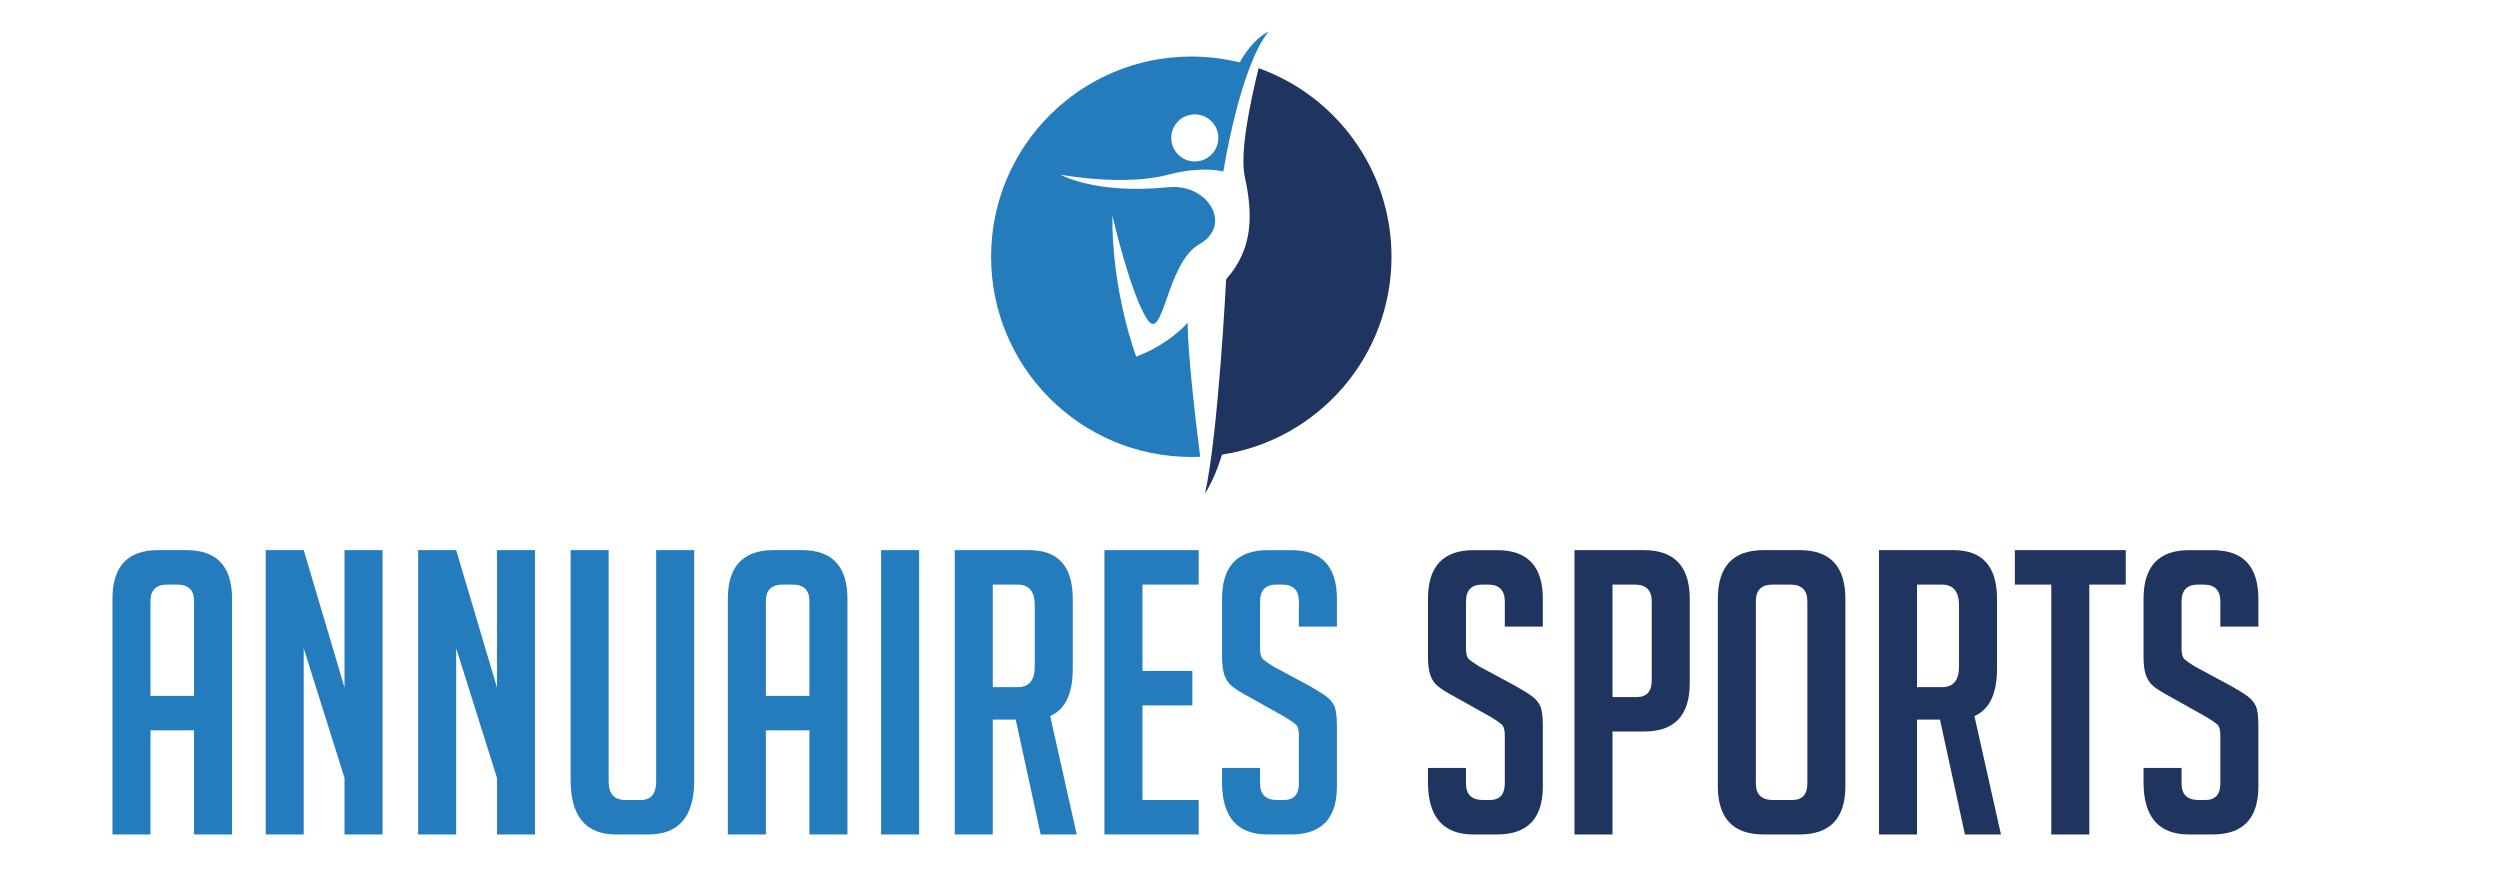 <?xml version="1.0" encoding="utf-8"?>
<!-- Generator: Adobe Illustrator 16.0.0, SVG Export Plug-In . SVG Version: 6.00 Build 0)  -->
<svg version="1.2" baseProfile="tiny" id="Calque_1"
	 xmlns="http://www.w3.org/2000/svg" xmlns:xlink="http://www.w3.org/1999/xlink" x="0px" y="0px" width="200px" height="70px"
	 viewBox="0 0 200 70" xml:space="preserve">
<circle fill="none" cx="95.583" cy="11.032" r="1.884"/>
<path fill="#1F345F" d="M100.69,5.454c-0.689,2.775-1.521,6.797-1.104,8.699c0.673,3.06,0.646,5.798-1.495,8.186
	c0,0-0.62,12.343-1.691,17.146c0.666-1.039,1.123-2.339,1.358-3.114c7.681-1.182,13.561-7.818,13.561-15.83
	C111.32,13.584,106.886,7.665,100.69,5.454z"/>
<path fill="#247CBD" d="M90.896,28.529c0,0-1.959-5.144-1.909-11.292c0,0,1.405,6.104,2.749,8.251
	c1.345,2.146,1.531-4.443,4.218-5.955c2.687-1.511,0.696-4.878-2.501-4.554c-5.821,0.592-8.623-1.008-8.623-1.008
	s5.026,0.959,8.648,0c2.72-0.719,4.393-0.255,4.393-0.255s1.294-8.311,3.608-11.187c-1.147,0.56-1.97,1.87-2.298,2.467
	c-1.241-0.309-2.54-0.473-3.876-0.473c-8.847,0-16.018,7.171-16.018,16.017c0,8.847,7.171,16.018,16.018,16.018
	c0.237,0,0.473-0.006,0.708-0.016c-0.405-3.208-0.987-8.215-1.004-10.719C95.008,25.824,93.546,27.542,90.896,28.529z M95.583,9.149
	c1.041,0,1.883,0.844,1.883,1.884c0,1.04-0.842,1.883-1.883,1.883c-1.039,0-1.884-0.843-1.884-1.883
	C93.699,9.993,94.544,9.149,95.583,9.149z"/>
<g>
	<path fill="#247CBD" d="M12.038,66.758H8.997V47.907c0-2.598,1.214-3.896,3.643-3.896h2.281c2.428,0,3.644,1.299,3.644,3.896
		v18.851h-3.042v-8.333h-3.485V66.758z M15.523,55.67v-7.572c0-0.888-0.443-1.33-1.331-1.33h-0.824c-0.887,0-1.33,0.442-1.33,1.33
		v7.572H15.523z"/>
	<path fill="#247CBD" d="M27.561,55.004V44.011h3.042v22.747h-3.042v-4.53l-3.263-10.36v14.891h-3.042V44.011h3.042L27.561,55.004z"
		/>
	<path fill="#247CBD" d="M39.758,55.004V44.011h3.042v22.747h-3.042v-4.53l-3.263-10.36v14.891h-3.042V44.011h3.042L39.758,55.004z"
		/>
	<path fill="#247CBD" d="M55.535,44.011v18.438c0,2.872-1.225,4.309-3.675,4.309h-2.566c-2.43,0-3.644-1.446-3.644-4.34V44.011
		h3.042v18.502c0,0.992,0.443,1.488,1.33,1.488h1.236c0.824,0,1.235-0.496,1.235-1.488V44.011H55.535z"/>
	<path fill="#247CBD" d="M61.269,66.758h-3.042V47.907c0-2.598,1.214-3.896,3.644-3.896h2.281c2.428,0,3.643,1.299,3.643,3.896
		v18.851h-3.042v-8.333h-3.485V66.758z M64.754,55.67v-7.572c0-0.888-0.443-1.33-1.331-1.33h-0.824c-0.887,0-1.33,0.442-1.33,1.33
		v7.572H64.754z"/>
	<path fill="#247CBD" d="M70.488,66.758V44.011h3.042v22.747H70.488z"/>
	<path fill="#247CBD" d="M76.38,44.011h5.956c2.323,0,3.485,1.299,3.485,3.896v5.607c0,1.986-0.602,3.242-1.806,3.771l2.123,9.473
		h-2.883l-1.997-9.188h-1.837v9.188H76.38V44.011z M79.422,54.973h1.996c0.908,0,1.362-0.55,1.362-1.647v-4.911
		c0-1.097-0.454-1.646-1.362-1.646h-1.996V54.973z"/>
	<path fill="#247CBD" d="M88.355,66.758V44.011h7.541v2.757h-4.499v6.905h3.992v2.757h-3.992v7.571h4.499v2.757H88.355z"/>
	<path fill="#247CBD" d="M103.911,50.126v-1.997c0-0.907-0.444-1.361-1.33-1.361h-0.477c-0.866,0-1.298,0.454-1.298,1.361v3.771
		c0,0.423,0.084,0.708,0.252,0.855c0.169,0.147,0.444,0.338,0.824,0.57l2.883,1.553c0.634,0.358,1.083,0.639,1.347,0.839
		c0.264,0.201,0.47,0.443,0.617,0.729c0.149,0.285,0.223,0.828,0.223,1.631v4.848c0,2.556-1.225,3.833-3.675,3.833h-1.869
		c-2.429,0-3.644-1.394-3.644-4.183v-1.14h3.042v1.235c0,0.888,0.454,1.33,1.362,1.33h0.539c0.803,0,1.204-0.442,1.204-1.33v-3.864
		c0-0.423-0.086-0.708-0.254-0.856c-0.169-0.147-0.444-0.337-0.824-0.569l-2.882-1.616c-0.634-0.338-1.093-0.623-1.378-0.855
		c-0.285-0.231-0.491-0.533-0.618-0.902c-0.126-0.369-0.19-0.851-0.19-1.442v-4.657c0-2.598,1.214-3.896,3.644-3.896h1.899
		c2.43,0,3.645,1.299,3.645,3.896v2.219H103.911z"/>
	<path fill="#1F345F" d="M120.384,50.126v-1.997c0-0.907-0.443-1.361-1.332-1.361h-0.475c-0.866,0-1.299,0.454-1.299,1.361v3.771
		c0,0.423,0.086,0.708,0.254,0.855c0.169,0.147,0.444,0.338,0.824,0.57l2.882,1.553c0.635,0.358,1.083,0.639,1.347,0.839
		c0.264,0.201,0.47,0.443,0.617,0.729c0.149,0.285,0.224,0.828,0.224,1.631v4.848c0,2.556-1.226,3.833-3.676,3.833h-1.868
		c-2.43,0-3.645-1.394-3.645-4.183v-1.14h3.041v1.235c0,0.888,0.453,1.33,1.363,1.33h0.539c0.802,0,1.203-0.442,1.203-1.33v-3.864
		c0-0.423-0.085-0.708-0.254-0.856c-0.169-0.147-0.444-0.337-0.824-0.569l-2.882-1.616c-0.634-0.338-1.093-0.623-1.377-0.855
		c-0.288-0.231-0.492-0.533-0.62-0.902c-0.126-0.369-0.189-0.851-0.189-1.442v-4.657c0-2.598,1.215-3.896,3.645-3.896h1.899
		c2.429,0,3.645,1.299,3.645,3.896v2.219H120.384z"/>
	<path fill="#1F345F" d="M125.959,44.011h5.544c2.45,0,3.676,1.299,3.676,3.896v6.749c0,2.577-1.216,3.864-3.643,3.864H129v8.237
		h-3.041V44.011z M129,55.765h1.933c0.803,0,1.204-0.444,1.204-1.331v-6.336c0-0.888-0.453-1.33-1.362-1.33H129V55.765z"/>
	<path fill="#1F345F" d="M141.103,66.758c-2.45,0-3.676-1.288-3.676-3.865V47.907c0-2.598,1.216-3.896,3.645-3.896h2.916
		c2.426,0,3.642,1.299,3.642,3.896v14.985c0,2.577-1.225,3.865-3.675,3.865H141.103z M141.831,64.001h1.553
		c0.803,0,1.204-0.442,1.204-1.33V48.098c0-0.888-0.454-1.33-1.363-1.33H141.8c-0.888,0-1.332,0.442-1.332,1.33v14.573
		C140.468,63.559,140.924,64.001,141.831,64.001z"/>
	<path fill="#1F345F" d="M150.321,44.011h5.955c2.324,0,3.485,1.299,3.485,3.896v5.607c0,1.986-0.603,3.242-1.807,3.771l2.123,9.473
		h-2.883l-1.994-9.188h-1.838v9.188h-3.042V44.011z M153.363,54.973h1.994c0.909,0,1.363-0.55,1.363-1.647v-4.911
		c0-1.097-0.454-1.646-1.363-1.646h-1.994V54.973z"/>
	<path fill="#1F345F" d="M167.144,46.768v19.99h-3.041v-19.99h-2.914v-2.757h8.871v2.757H167.144z"/>
	<path fill="#1F345F" d="M177.629,50.126v-1.997c0-0.907-0.442-1.361-1.33-1.361h-0.475c-0.867,0-1.299,0.454-1.299,1.361v3.771
		c0,0.423,0.083,0.708,0.252,0.855c0.171,0.147,0.443,0.338,0.823,0.57l2.885,1.553c0.632,0.358,1.081,0.639,1.347,0.839
		c0.264,0.201,0.47,0.443,0.617,0.729c0.147,0.285,0.221,0.828,0.221,1.631v4.848c0,2.556-1.225,3.833-3.676,3.833h-1.868
		c-2.429,0-3.643-1.394-3.643-4.183v-1.14h3.042v1.235c0,0.888,0.453,1.33,1.36,1.33h0.539c0.803,0,1.204-0.442,1.204-1.33v-3.864
		c0-0.423-0.084-0.708-0.252-0.856c-0.171-0.147-0.444-0.337-0.824-0.569l-2.885-1.616c-0.632-0.338-1.092-0.623-1.377-0.855
		c-0.285-0.231-0.491-0.533-0.617-0.902c-0.128-0.369-0.19-0.851-0.19-1.442v-4.657c0-2.598,1.214-3.896,3.643-3.896h1.901
		c2.43,0,3.643,1.299,3.643,3.896v2.219H177.629z"/>
</g>
</svg>
